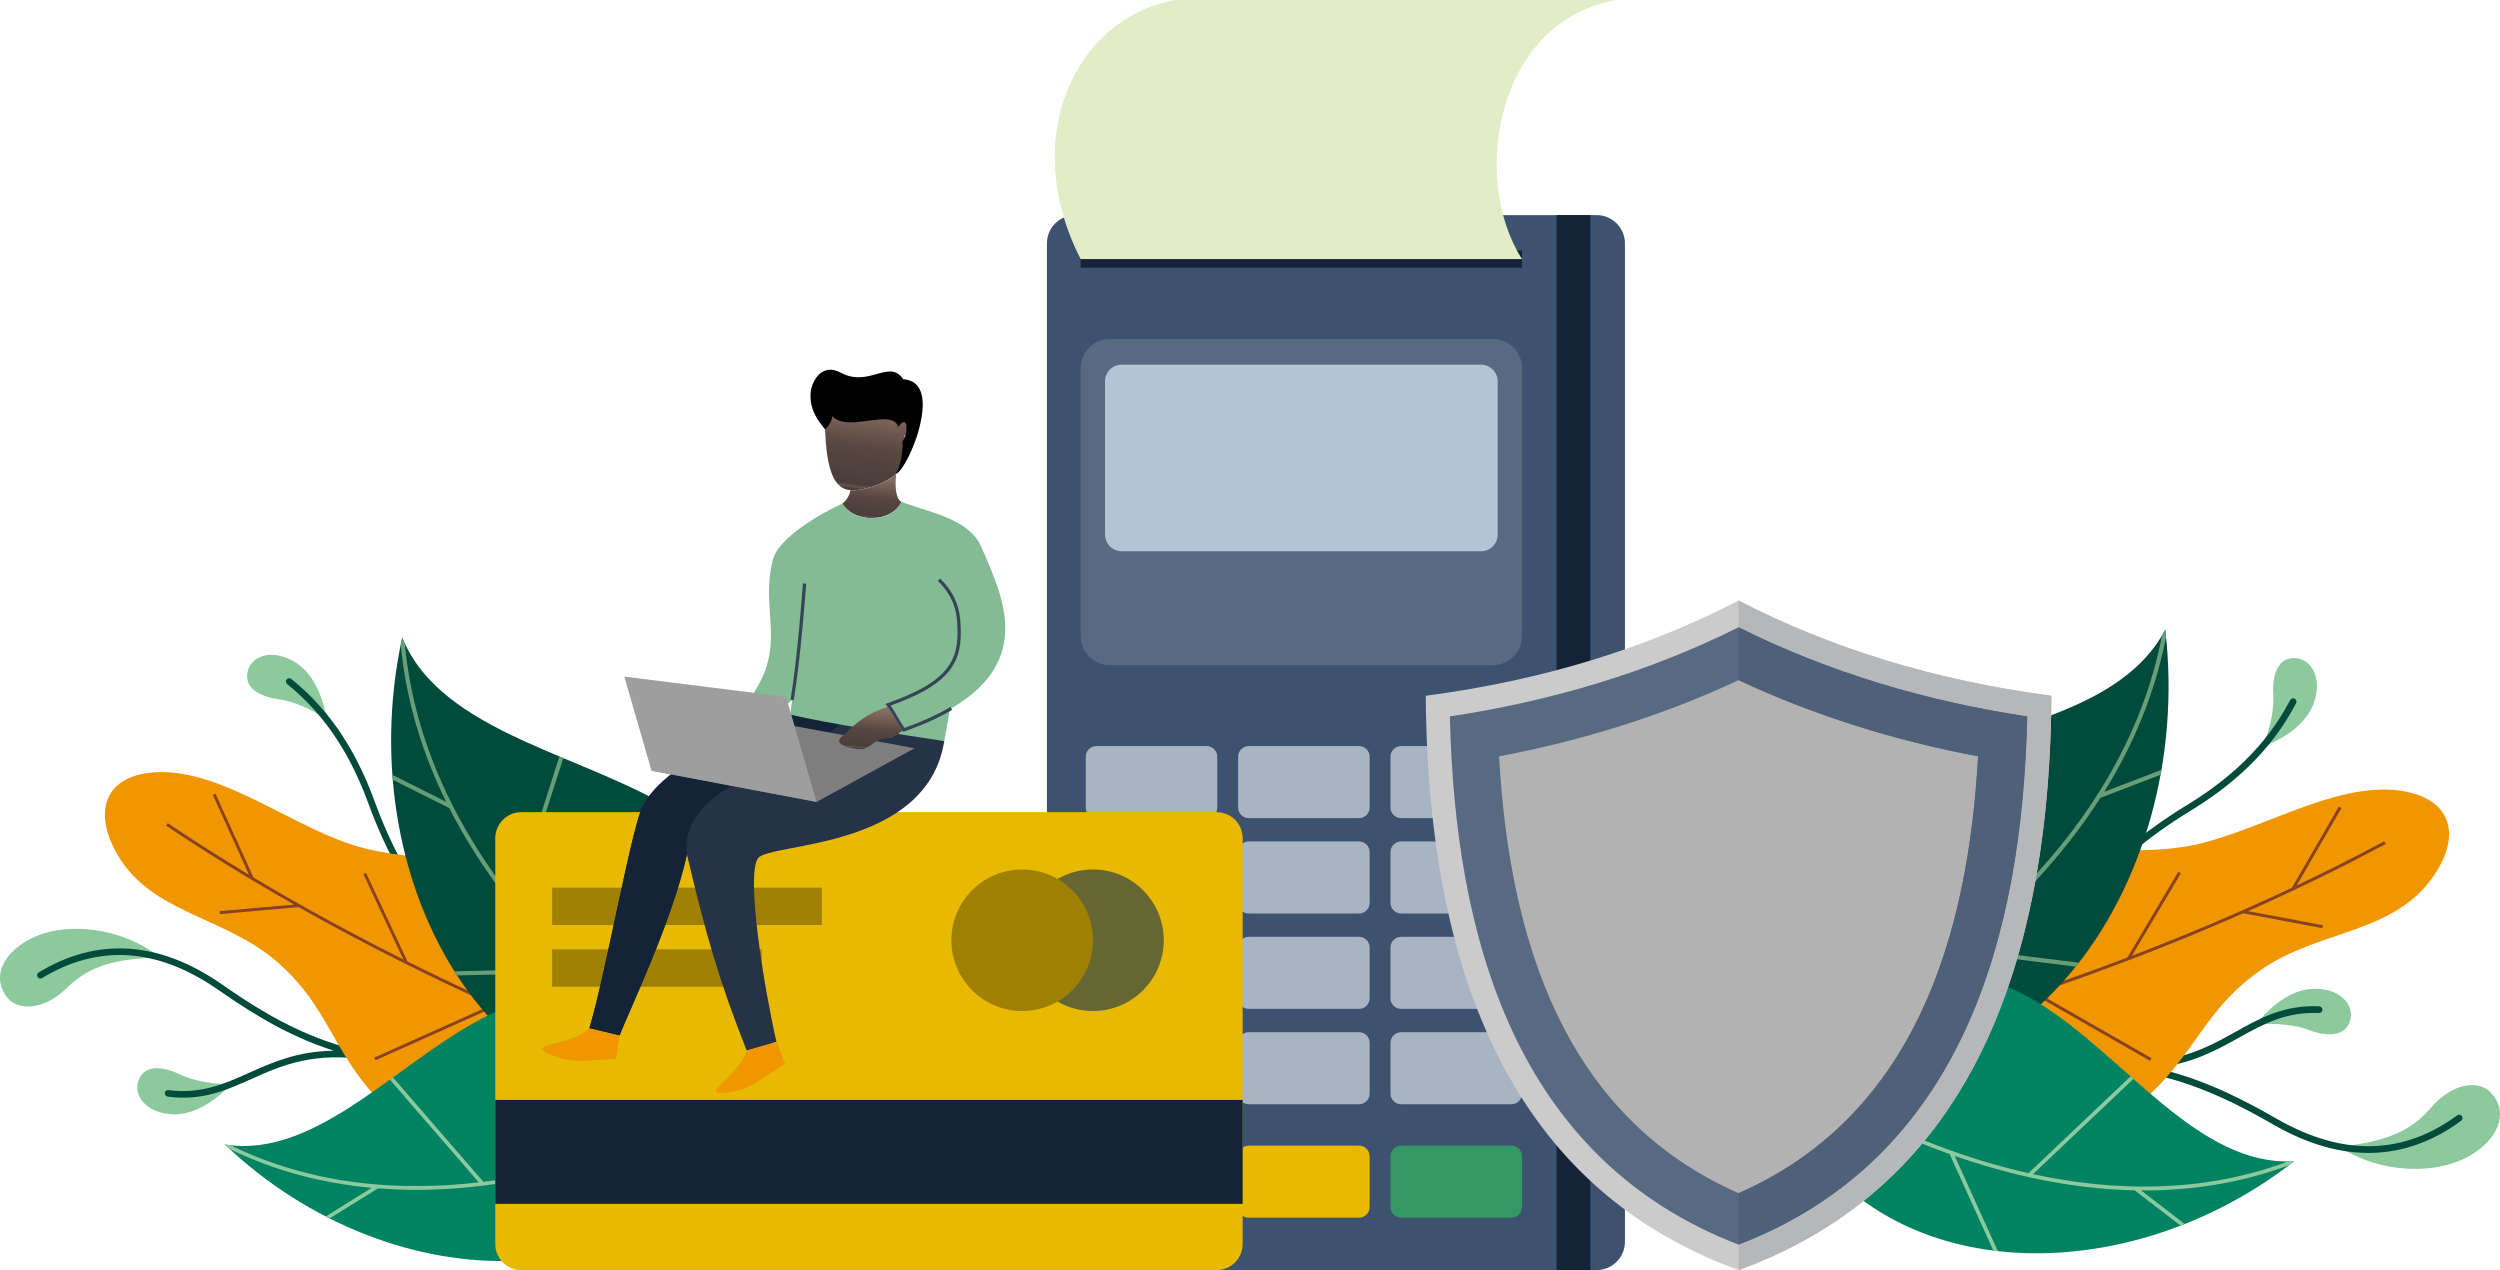 <?xml version="1.0" encoding="UTF-8"?>
<!DOCTYPE svg PUBLIC "-//W3C//DTD SVG 1.1//EN" "http://www.w3.org/Graphics/SVG/1.1/DTD/svg11.dtd">
<!-- Creator: CorelDRAW -->
<svg xmlns="http://www.w3.org/2000/svg" xml:space="preserve" width="7.507in" height="3.814in" version="1.1" style="shape-rendering:geometricPrecision; text-rendering:geometricPrecision; image-rendering:optimizeQuality; fill-rule:evenodd; clip-rule:evenodd"
viewBox="0 0 20687.21 10509.65"
 xmlns:xlink="http://www.w3.org/1999/xlink"
 xmlns:xodm="http://www.corel.com/coreldraw/odm/2003">
 <defs>
  <style type="text/css">
   <![CDATA[
    .fil26 {fill:black}
    .fil4 {fill:#004B3C}
    .fil6 {fill:#008362}
    .fil28 {fill:#142337}
    .fil27 {fill:#263347}
    .fil15 {fill:#339866}
    .fil8 {fill:#3D526F}
    .fil10 {fill:#576A82}
    .fil22 {fill:#666633}
    .fil32 {fill:#7E7E7F}
    .fil29 {fill:#82BB94}
    .fil3 {fill:#884222}
    .fil0 {fill:#8CCA9E}
    .fil33 {fill:#9E9E9F}
    .fil23 {fill:#A08000}
    .fil12 {fill:#A9B4C3}
    .fil18 {fill:#B2B2B2}
    .fil11 {fill:#B5C3D6}
    .fil17 {fill:#CBCBCB}
    .fil13 {fill:#DF3D3D}
    .fil16 {fill:#E2ECC6}
    .fil14 {fill:#E7B900}
    .fil2 {fill:#F09600}
    .fil30 {fill:#FCE2B4}
    .fil1 {fill:#004B3C;fill-rule:nonzero}
    .fil9 {fill:#142337;fill-rule:nonzero}
    .fil31 {fill:#374457;fill-rule:nonzero}
    .fil20 {fill:#4F6179;fill-rule:nonzero}
    .fil5 {fill:#669E78;fill-rule:nonzero}
    .fil7 {fill:#8CCA9E;fill-rule:nonzero}
    .fil21 {fill:#A08000;fill-rule:nonzero}
    .fil19 {fill:#B5B7B9;fill-rule:nonzero}
    .fil34 {fill:url(#id0)}
    .fil25 {fill:url(#id1)}
    .fil24 {fill:url(#id2)}
   ]]>
  </style>
  <linearGradient id="id0" gradientUnits="userSpaceOnUse" x1="7191.19" y1="6198.98" x2="7219.36" y2="5887.08">
   <stop offset="0" style="stop-opacity:1; stop-color:#493E3B"/>
   <stop offset="0.027" style="stop-opacity:1; stop-color:#66544D"/>
   <stop offset="0.059" style="stop-opacity:1; stop-color:#493E3B"/>
   <stop offset="0.522" style="stop-opacity:1; stop-color:#584641"/>
   <stop offset="1" style="stop-opacity:1; stop-color:#846A5F"/>
  </linearGradient>
  <linearGradient id="id1" gradientUnits="userSpaceOnUse" xlink:href="#id0" x1="7197.52" y1="4286.63" x2="7230.76" y2="3960.26">
  </linearGradient>
  <linearGradient id="id2" gradientUnits="userSpaceOnUse" xlink:href="#id0" x1="7155.2" y1="4053.95" x2="7239.89" y2="3402.26">
  </linearGradient>
 </defs>
 <g id="Layer_x0020_1">
  <path class="fil0" d="M19447.57 8442.15c-42.54,157.44 -234.68,122.66 -336.51,82.48 -102.56,-40.34 -273.88,-65 -445.78,-44.92 150.25,-187.97 313,-289.31 468.55,-297.47 217.29,-11.44 350.97,122.56 313.73,259.91z"/>
  <path class="fil0" d="M20608.98 9037.69c-103.87,-106.24 -320.91,-74.4 -494.44,129.75 -176.29,207.41 -396.93,280.08 -754.11,321.64 322.14,219.99 817.48,247.43 1112.68,52.03 221.21,-146.42 278.94,-357.26 135.87,-503.42z"/>
  <path class="fil1" d="M19191.41 8326.69c15.35,0.66 27.28,13.64 26.63,28.91 -0.65,15.35 -13.56,27.27 -28.9,26.7 -276.26,-11.44 -461.62,92.03 -660.37,202.84 -191.09,106.56 -394.25,219.82 -699.4,250.11 325.97,73.41 628.2,201.86 1010.6,422.18 281.55,162.16 542.04,231.49 781.71,226.84 260.97,-5.14 498.03,-98.4 711.15,-255.26 12.41,-9.06 29.8,-6.44 38.86,5.88 9.15,12.41 6.46,29.8 -5.87,38.88 -222.28,163.47 -469.86,260.65 -743.01,266.04 -249.46,4.98 -519.59,-66.72 -810.62,-234.36 -500.32,-288.17 -862.14,-416.95 -1325.72,-471 -21.96,-2.04 -44.33,-4.41 -67.12,-7.18 -371.29,-36.84 -812.09,-30.38 -1438.07,-21.07 -324.35,4.82 -698.25,10.37 -1137.83,10.95 -15.35,0.08 -27.84,-12.41 -27.84,-27.69 0,-15.35 12.41,-27.76 27.76,-27.84 438.91,-0.58 812.74,-6.13 1137,-10.95 673.1,-10.04 1133.74,-16.82 1524.15,29.57 485.78,41.39 751.66,-106.82 997.12,-243.75 205.69,-114.73 397.67,-221.78 689.76,-209.78z"/>
  <path class="fil0" d="M18989.72 5445.23c-163.16,-6.13 -187,187.56 -178.91,296.74 8.08,109.83 -19.36,280.65 -89.66,438.66 224.23,-87.45 369.42,-212.64 423.56,-358.64 75.46,-203.98 -12.74,-371.38 -154.98,-376.76z"/>
  <path class="fil1" d="M18950.84 5792.85c7.11,-13.56 23.85,-18.87 37.4,-11.76 13.64,7.11 18.87,23.84 11.76,37.4 -105.34,201.94 -237.55,372.03 -387.14,518.28 -149.26,145.76 -316.18,268.09 -491.41,374.81 -699.23,425.85 -1114.95,970.02 -1521.37,1501.94 -219.58,287.43 -436.54,571.53 -694.41,832.34 -10.86,10.95 -28.43,10.95 -39.36,0.16 -10.94,-10.86 -10.94,-28.49 -0.16,-39.35 255.5,-258.37 471.33,-540.99 689.85,-827.03 409.43,-535.84 828.09,-1084.01 1536.47,-1515.41 171.57,-104.44 335.13,-224.31 481.45,-367.38 146.01,-142.58 274.7,-308.09 376.94,-503.99z"/>
  <path class="fil2" d="M14619.88 8832.72c212.39,803.92 2026.98,969.28 2740.35,541.64 804.9,-482.44 760.64,-931.56 1337.24,-1340.65 490.67,-348.11 1116.34,-296.83 1449.17,-797.96 228.89,-344.77 124.77,-635.38 -285.15,-693.27 -565.89,-79.87 -1229.37,379.79 -1794.35,465.29 -278.13,42.05 -525.47,27.35 -769.14,12.74 -290.95,-17.56 -576.58,-35.03 -902.97,44.02 -690.66,167.39 -1991.63,948.78 -1775.16,1768.21z"/>
  <path class="fil3" d="M14619.88 8832.72c1.14,4.08 2.44,8.01 3.67,12.09 19.27,-4 297.64,-61 746.85,-179.24l1023.41 696.13 14.13 -20.73 -1005.46 -683.89c377.26,-99.95 869.33,-241.7 1426.97,-430l961.11 550.37 12.49 -21.65 -942 -539.43c524.08,-177.84 1104.74,-396.36 1701.33,-659.47l654.65 123.38 4.58 -24.5 -618.96 -116.69c376.92,-167.32 759.83,-352.35 1138.55,-556.09l-11.84 -22.05c-240.49,129.35 -482.69,251.1 -723.98,365.67l369.74 -640.04 -21.56 -12.49 -387.96 671.39c-450.83,212.56 -897.83,399.63 -1324.07,562.78l405.35 -682.41 -21.48 -12.65 -421.52 709.52c-566.46,215.59 -1094.95,388.7 -1545.21,523.27l713.12 -1224.21 -21.56 -12.57 -726.59 1247.24c-812.83,241.46 -1362.39,355.05 -1403.7,363.55l-3.27 -0.74c1.14,4.49 2.04,8.98 3.19,13.48z"/>
  <path class="fil4" d="M14582.32 8850.04c-482.44,-1149.5 71.2,-1984.29 860.75,-2390.62 825.72,-424.96 2061.53,-467.17 2474.31,-1249.45 248.81,2137.8 -1231.39,4230.12 -3335.06,3640.07z"/>
  <path class="fil5" d="M17878.43 6410.68l-497.46 190.83c-319.62,499.51 -728.15,914.24 -1133.5,1246.35l954.58 118.08c-8.5,10.86 -16.9,21.63 -25.48,32.42l-967.08 -119.63c-744.64,601.08 -1468.78,923.06 -1599.18,978.67 -9.4,-2.53 -18.62,-4.74 -28,-7.35 -2.29,-5.48 -4.42,-10.86 -6.71,-16.34 6.54,-2.69 366.56,-149.67 849.41,-445.77l-342.4 -1698.64c10.37,-8.17 20.83,-16.09 31.28,-24.01l343.2 1702.9c390.74,-242.29 856.76,-580.19 1279.9,-1016.32l-270.21 -1264.14 33.81 -10.46 265.96 1243.73c515.26,-539.27 962.18,-1225.35 1124.02,-2063.49 9.22,-15.59 18.21,-31.36 26.78,-47.52 2.37,20.66 4.33,41.24 6.37,61.74 -92.77,475 -276.25,901.25 -511.42,1279.98l473.28 -181.61c-2.37,13.55 -4.73,27.11 -7.18,40.59z"/>
  <path class="fil6" d="M14623.22 8756.79c656.7,-909.67 1557.79,-876.52 2240.45,-461.21 713.93,434.26 1326.36,1362.95 2120.98,1312.65 -1525.53,1194.08 -3827.55,1039.99 -4361.43,-851.44z"/>
  <path class="fil7" d="M18043.96 10141.7l-380.04 -292.17c-533.72,-10.95 -1044.08,-129.75 -1489.36,-285.07l357.18 788c-12.34,-1.39 -24.59,-2.78 -36.84,-4.33l-361.82 -798.38c-811.27,-289.39 -1398.47,-694.01 -1502.34,-768.07 -2.45,-8.32 -5.15,-16.49 -7.52,-24.9 3.1,-4.42 6.29,-8.5 9.4,-12.82 5.06,3.75 287.02,211.08 741.05,442.66l1144.35 -1059.91c11.02,4.17 22.05,8.41 33.07,12.81l-1147.21 1062.54c369.5,186.1 847.85,385.18 1381.49,505.38l844.34 -800.66 23.93 21.07 -830.8 787.75c656.05,142.42 1393,163.4 2112.82,-105.74 16.25,-0.17 32.58,-0.66 49,-1.64 -14.7,11.51 -29.56,22.62 -44.42,33.88 -408.38,151.64 -822.05,210.85 -1223.32,208.07l361.58 278.05c-11.44,4.57 -22.95,9.06 -34.54,13.46z"/>
  <path class="fil8" d="M8896.97 1779.61l4315.3 0c128.6,0 233.87,105.16 233.87,233.78l0 8262.39c0,128.61 -105.27,233.79 -233.87,233.79l-4315.3 0c-128.69,0 -233.96,-105.18 -233.96,-233.79l0 -8262.39c0,-128.63 105.27,-233.78 233.96,-233.78z"/>
  <polygon class="fil9" points="12880.65,1779.61 13159.91,1779.61 13159.91,10509.57 12880.65,10509.57 "/>
  <path class="fil10" d="M9183.34 2804.99l3170.12 0c132.61,0 241.05,108.42 241.05,240.95l0 2216.94c0,132.61 -108.44,240.96 -241.05,240.96l-3170.12 0c-132.53,0 -241.05,-108.36 -241.05,-240.96l0 -2216.94c0,-132.53 108.52,-240.95 241.05,-240.95z"/>
  <path class="fil11" d="M9281.66 3017l2973.49 0c75.85,0 137.91,62.03 137.91,137.88l0 1268.38c0,75.82 -62.06,137.88 -137.91,137.88l-2973.49 0c-75.86,0 -137.92,-62.06 -137.92,-137.88l0 -1268.38c0,-75.85 62.06,-137.88 137.92,-137.88z"/>
  <path class="fil12" d="M9072.29 6173.38l912.53 0c48.34,0 87.94,39.6 87.94,87.94l0 420.45c0,48.35 -39.6,87.95 -87.94,87.95l-912.53 0c-48.42,0 -87.95,-39.6 -87.95,-87.95l0 -420.45c0,-48.34 39.53,-87.94 87.95,-87.94z"/>
  <path class="fil12" d="M10333.16 6173.38l912.45 0c48.41,0 88.02,39.6 88.02,87.94l0 420.45c0,48.35 -39.61,87.95 -88.02,87.95l-912.45 0c-48.42,0 -87.95,-39.6 -87.95,-87.95l0 -420.45c0,-48.34 39.53,-87.94 87.95,-87.94z"/>
  <path class="fil12" d="M11594.05 6173.38l912.44 0c48.42,0 88.02,39.6 88.02,87.94l0 420.45c0,48.35 -39.6,87.95 -88.02,87.95l-912.44 0c-48.42,0 -87.95,-39.6 -87.95,-87.95l0 -420.45c0,-48.34 39.53,-87.94 87.95,-87.94z"/>
  <path class="fil12" d="M9072.29 6962.6l912.53 0c48.34,0 87.94,39.53 87.94,87.94l0 420.38c0,48.42 -39.6,87.95 -87.94,87.95l-912.53 0c-48.42,0 -87.95,-39.53 -87.95,-87.95l0 -420.38c0,-48.41 39.53,-87.94 87.95,-87.94z"/>
  <path class="fil12" d="M9072.29 7751.74l912.53 0c48.34,0 87.94,39.6 87.94,87.94l0 420.46c0,48.42 -39.6,87.94 -87.94,87.94l-912.53 0c-48.42,0 -87.95,-39.52 -87.95,-87.94l0 -420.46c0,-48.34 39.53,-87.94 87.95,-87.94z"/>
  <path class="fil12" d="M9072.29 8540.96l912.53 0c48.34,0 87.94,39.6 87.94,87.95l0 420.45c0,48.34 -39.6,87.95 -87.94,87.95l-912.53 0c-48.42,0 -87.95,-39.61 -87.95,-87.95l0 -420.45c0,-48.35 39.53,-87.95 87.95,-87.95z"/>
  <path class="fil12" d="M10333.16 6962.6l912.45 0c48.41,0 88.02,39.53 88.02,87.94l0 420.38c0,48.42 -39.61,87.95 -88.02,87.95l-912.45 0c-48.42,0 -87.95,-39.53 -87.95,-87.95l0 -420.38c0,-48.41 39.53,-87.94 87.95,-87.94z"/>
  <path class="fil12" d="M10333.16 7751.74l912.45 0c48.41,0 88.02,39.6 88.02,87.94l0 420.46c0,48.42 -39.61,87.94 -88.02,87.94l-912.45 0c-48.42,0 -87.95,-39.52 -87.95,-87.94l0 -420.46c0,-48.34 39.53,-87.94 87.95,-87.94z"/>
  <path class="fil12" d="M10333.16 8540.96l912.45 0c48.41,0 88.02,39.6 88.02,87.95l0 420.45c0,48.34 -39.61,87.95 -88.02,87.95l-912.45 0c-48.42,0 -87.95,-39.61 -87.95,-87.95l0 -420.45c0,-48.35 39.53,-87.95 87.95,-87.95z"/>
  <path class="fil12" d="M11594.05 6962.6l912.44 0c48.42,0 88.02,39.53 88.02,87.94l0 420.38c0,48.42 -39.6,87.95 -88.02,87.95l-912.44 0c-48.42,0 -87.95,-39.53 -87.95,-87.95l0 -420.38c0,-48.41 39.53,-87.94 87.95,-87.94z"/>
  <path class="fil12" d="M11594.05 7751.74l912.44 0c48.42,0 88.02,39.6 88.02,87.94l0 420.46c0,48.42 -39.6,87.94 -88.02,87.94l-912.44 0c-48.42,0 -87.95,-39.52 -87.95,-87.94l0 -420.46c0,-48.34 39.53,-87.94 87.95,-87.94z"/>
  <path class="fil12" d="M11594.05 8540.96l912.44 0c48.42,0 88.02,39.6 88.02,87.95l0 420.45c0,48.34 -39.6,87.95 -88.02,87.95l-912.44 0c-48.42,0 -87.95,-39.61 -87.95,-87.95l0 -420.45c0,-48.35 39.53,-87.95 87.95,-87.95z"/>
  <path class="fil13" d="M9072.29 9479.62l912.53 0c48.34,0 87.94,39.6 87.94,87.95l0 420.45c0,48.35 -39.6,87.95 -87.94,87.95l-912.53 0c-48.42,0 -87.95,-39.6 -87.95,-87.95l0 -420.45c0,-48.35 39.53,-87.95 87.95,-87.95z"/>
  <path class="fil14" d="M10333.16 9479.62l912.45 0c48.41,0 88.02,39.6 88.02,87.95l0 420.45c0,48.35 -39.61,87.95 -88.02,87.95l-912.45 0c-48.42,0 -87.95,-39.6 -87.95,-87.95l0 -420.45c0,-48.35 39.53,-87.95 87.95,-87.95z"/>
  <path class="fil15" d="M11594.05 9479.62l912.44 0c48.42,0 88.02,39.6 88.02,87.95l0 420.45c0,48.35 -39.6,87.95 -88.02,87.95l-912.44 0c-48.42,0 -87.95,-39.6 -87.95,-87.95l0 -420.45c0,-48.35 39.53,-87.95 87.95,-87.95z"/>
  <polygon class="fil9" points="8942.29,2072.01 12594.51,2072.01 12594.51,2214.92 8942.29,2214.92 "/>
  <path class="fil16" d="M8942.29 2143.49l3652.23 0c-429.76,-668.85 -213.7,-1972.67 782.04,-2143.49l-3652.23 0c-823.77,146.51 -1296.88,1139.59 -782.04,2143.49z"/>
  <path class="fil17" d="M14386.74 4969.02c-755.74,391.2 -1614.05,659.53 -2588.8,788.06 20.01,2654.29 948.14,4155.65 2588.8,4752.49 1640.6,-596.84 2568.79,-2098.2 2588.8,-4752.49 -974.75,-128.53 -1833.05,-396.86 -2588.8,-788.06z"/>
  <path class="fil10" d="M16775.8 5927.75c-830.7,-125.26 -1636.26,-361.58 -2389.06,-737.69 -752.8,376.11 -1558.44,612.43 -2389.14,737.69 41.73,1828.24 541.31,3660.22 2389.14,4371.47 1847.84,-711.24 2347.42,-2543.23 2389.06,-4371.47z"/>
  <path class="fil18" d="M16368.66 6258.21c-684.45,-129.43 -1349.81,-334.79 -1981.92,-630.47 -632.11,295.68 -1297.46,501.05 -1981.91,630.47 83.86,1497.36 526.7,2975.12 1981.91,3614.99 1455.15,-639.87 1898.05,-2117.63 1981.92,-3614.99z"/>
  <path class="fil19" d="M14386.74 10509.57l0 -210.36c1847.84,-711.24 2347.42,-2543.23 2389.06,-4371.47 -830.7,-125.26 -1636.26,-361.58 -2389.06,-737.69l0 -221.03c755.75,391.2 1614.05,659.53 2588.8,788.06 -6.21,824.25 -100.02,1537.37 -275.59,2146.79 -3.27,11.51 -6.62,22.86 -9.97,34.3 -176.62,598.88 -433.12,1096.34 -763.82,1499.72 -6.94,8.5 -14.05,17.07 -21.07,25.49 -147.31,176.13 -308.92,333.98 -484.48,474.1 -303.85,242.61 -649.26,432.22 -1033.87,572.1z"/>
  <path class="fil20" d="M14386.74 10299.21l0 -426.01c1455.15,-639.87 1898.05,-2117.63 1981.92,-3614.99 -684.45,-129.43 -1349.81,-334.79 -1981.92,-630.47l0 -437.68c752.81,376.11 1558.37,612.43 2389.06,737.69 -41.64,1828.24 -541.22,3660.22 -2389.06,4371.47z"/>
  <path class="fil0" d="M1146.38 8939.13c55.29,-150.34 240.19,-99.79 336.36,-51.69 96.79,48.34 262.25,87.21 432.13,82.38 -163.18,170.92 -331.12,256 -484.02,250.61 -213.47,-7.59 -332.72,-150.16 -284.46,-281.3z"/>
  <path class="fil0" d="M61.78 8256.47c92.46,112.76 307.44,100.44 494.85,-84.36 190.35,-187.56 412.41,-239.74 765.44,-249.55 -296.17,-242.93 -778.33,-312.58 -1083.91,-146.82 -229,124.12 -303.73,325.33 -176.38,480.73z"/>
  <path class="fil1" d="M1387.03 9074.1c-14.97,-1.95 -25.52,-15.59 -23.59,-30.62 1.95,-14.86 15.66,-25.48 30.62,-23.51 269.23,34.95 459.49,-50.15 663.42,-141.44 196.14,-87.78 404.65,-181.03 705.7,-184.3 -312.45,-99.95 -596.96,-251.76 -952.04,-500.24 -261.38,-182.83 -510.17,-273.15 -745.01,-289.22 -255.72,-17.48 -495.64,53.24 -717.73,188.3 -12.85,7.83 -29.66,3.75 -37.46,-9.06 -7.82,-12.91 -3.73,-29.64 9.15,-37.49 231.49,-140.78 482.06,-214.51 749.73,-196.22 244.37,16.74 502.48,110.16 772.64,299.2 464.47,325 807.25,482.19 1256.08,575.03 21.29,3.92 43,8.17 65.08,12.81 359.99,68.1 791.7,99.79 1404.82,144.7 317.66,23.27 683.82,50.05 1113.89,87.37 15.02,1.3 26.12,14.53 24.79,29.56 -1.29,14.95 -14.52,26.05 -29.54,24.75 -429.37,-37.24 -795.5,-64.03 -1113.11,-87.3 -659.18,-48.26 -1110.39,-81.33 -1488.21,-160.46 -471.68,-82.31 -744.52,39.69 -996.38,152.46 -211.17,94.47 -408.18,182.67 -692.83,145.67z"/>
  <path class="fil0" d="M2049.06 5555.79c-37.36,155.72 144.61,216.06 251.32,229.3 107.38,13.39 266.65,72.67 405.36,170.82 -41.07,-232.64 -133.65,-396.44 -263.93,-476.71 -181.9,-111.96 -360.17,-59.37 -392.74,76.59z"/>
  <path class="fil1" d="M2376.36 5660.16c-11.69,-9.48 -13.55,-26.63 -4.08,-38.3 9.43,-11.67 26.58,-13.56 38.29,-4.08 174.23,140.28 312.62,300.25 424.65,472.47 111.7,171.64 197.39,355.86 266.45,545.14 275.48,754.93 719.57,1259.82 1153.75,1753.36 234.63,266.78 466.42,530.29 668.04,828.75 8.41,12.5 5.06,29.48 -7.48,37.9 -12.52,8.41 -29.51,5.06 -37.93,-7.44 -199.67,-295.68 -430.33,-557.8 -663.79,-823.19 -437.34,-497.21 -884.7,-1005.86 -1163.8,-1770.67 -67.59,-185.2 -151.56,-365.66 -261.13,-534.13 -109.28,-167.97 -243.92,-323.68 -412.97,-459.81z"/>
  <path class="fil2" d="M6200.28 9133.55c-285.2,765.06 -2074.41,751.51 -2730.16,264.74 -739.93,-549.23 -653.27,-983.81 -1177.12,-1439.14 -445.89,-387.62 -1062.23,-397.92 -1339.01,-919.8 -190.35,-358.88 -60.5,-632.84 345.62,-649.83 560.67,-23.44 1164.64,489.78 1708.51,627.87 587.35,149.11 1056.36,16.98 1628.45,216.96 658.64,230.19 1854.45,1119.28 1563.73,1899.19z"/>
  <path class="fil3" d="M6200.28 9133.55c-1.44,3.93 -3.16,7.59 -4.69,11.44 -18.46,-5.72 -285.06,-88.35 -712.55,-247.26l-1067.31 581.49 -11.77 -21.56 1048.59 -571.28c-359,-134.17 -826.14,-320.18 -1352.86,-557.98l-992.39 445.04 -10.08 -22.37 972.65 -436.22c-495,-224.31 -1041.29,-493.95 -1598.81,-808.66l-651.69 57.41 -2.12 -24.41 616.17 -54.3c-352.15,-199.81 -708.43,-417.6 -1058.8,-653.26l13.66 -20.42c222.49,149.68 447.39,292.01 672.13,427.24l-299.53 -661.1 22.37 -10.2 314.22 693.51c419.94,251.26 838.64,477.21 1239.45,677.85l-330.14 -705.94 22.24 -10.37 343.27 734.03c532.71,265.39 1032.42,485.54 1459.46,660.53l-578.59 -1265.12 22.27 -10.21 589.47 1288.89c770.94,314.46 1296.95,478.51 1336.57,490.76l3.2 -0.33c-1.51,4.24 -2.81,8.57 -4.39,12.81z"/>
  <path class="fil4" d="M6235.33 9154.04c582.46,-1076.65 122.16,-1945.82 -610.09,-2419.11 -765.83,-495.01 -1969.37,-655.55 -2297.07,-1459.8 -449.78,2064.96 794.39,4252.5 2907.16,3878.9z"/>
  <path class="fil5" d="M3250.19 6452.16l467.66 234.52c264.05,519.01 623.11,963.64 987.12,1327.35l-944.19 23.27c7.23,11.35 14.45,22.78 21.79,34.05l956.52 -23.51c669.61,659.22 1346.06,1043.83 1468.13,1110.7 9.41,-1.55 18.68,-2.77 28.11,-4.49 2.77,-5.06 5.36,-10.12 8.08,-15.27 -6.08,-3.27 -343.73,-181.69 -786.89,-517.63l498.7 -1626.8c-9.32,-8.97 -18.75,-17.79 -28.24,-26.53l-499.93 1630.95c-358.41,-274.46 -781.14,-649.76 -1152.53,-1116.76l386.29 -1209.2 -32.08 -13.46 -380.05 1189.67c-451.4,-576.67 -821.82,-1290.28 -898.94,-2124.9 -7.52,-16.08 -14.81,-32.33 -21.6,-48.99 -4.33,19.92 -8.22,39.85 -12.22,59.69 44.73,473.13 182.92,907.39 376.1,1300.16l-444.96 -223.17c0.98,13.48 2.02,26.94 3.12,40.34z"/>
  <path class="fil6" d="M6204.38 9059c-553.82,-952.29 -1437.53,-1006.92 -2144.8,-666.98 -739.64,355.46 -1427.79,1203.8 -2199.42,1077.89 1375.33,1314.2 3639.75,1385.9 4344.22,-410.91z"/>
  <path class="fil7" d="M2727.81 10082.09l399.67 -248.81c522.57,40.83 1032.71,-26.05 1482.92,-134.73l-425.24 735.49c12.17,-0.16 24.3,-0.41 36.43,-0.74l430.79 -745.13c820.67,-204.55 1433.55,-543.26 1542.25,-605.49 3.18,-7.92 6.6,-15.68 9.74,-23.69 -2.63,-4.57 -5.32,-8.9 -7.97,-13.39 -5.34,3.1 -300.86,178.5 -766.89,361.01l-1015.81 -1146.15c-11.21,2.94 -22.39,6.04 -33.56,9.22l1018.31 1149.09c-379.03,146.17 -865.7,294.54 -1398.76,360.44l-747.69 -863.94 -25.4 18.37 735.64 849.98c-654.84,75.78 -1376.97,25.15 -2054.34,-307.28 -15.88,-1.79 -31.79,-3.84 -47.76,-6.44 13.24,12.74 26.73,24.99 40.13,37.48 384.44,187.65 782.9,285.39 1175.33,321.41l-380.24 236.81c10.8,5.56 21.61,11.02 32.43,16.49z"/>
  <path class="fil14" d="M4313.41 6720.23l5754.37 0c118.32,0 215.09,96.68 215.09,214.93l0 3359.56c0,118.24 -96.77,214.93 -215.09,214.93l-5754.37 0c-118.27,0 -215.02,-96.68 -215.02,-214.93l0 -3359.56c0,-118.24 96.75,-214.93 215.02,-214.93z"/>
  <polygon class="fil9" points="4098.39,9101.46 10282.86,9101.46 10282.86,9961.48 4098.39,9961.48 "/>
  <polygon class="fil21" points="4569.04,7345 6800.8,7345 6800.8,7653.99 4569.04,7653.99 "/>
  <polygon class="fil21" points="4569.04,7855.52 6303.35,7855.52 6303.35,8164.51 4569.04,8164.51 "/>
  <path class="fil22" d="M9044.27 7194.59c323.53,0 585.82,262.12 585.82,585.48 0,323.37 -262.28,585.57 -585.82,585.57 -323.52,0 -585.82,-262.2 -585.82,-585.57 0,-323.36 262.3,-585.48 585.82,-585.48z"/>
  <path class="fil23" d="M8458.46 7194.59c323.53,0 585.82,262.12 585.82,585.48 0,323.37 -262.28,585.57 -585.82,585.57 -323.52,0 -585.81,-262.2 -585.81,-585.57 0,-323.36 262.28,-585.48 585.81,-585.48z"/>
  <path class="fil24" d="M7023.81 4054.32c124.94,17.65 368.04,-75.58 421.77,-170.47 29.88,-52.71 41.73,-159.6 39.36,-281.76 60.26,-38.6 117.02,-96.88 94.39,-170.71 -7.27,-24.02 -57.73,-28.51 -108.44,-20.2 -3.68,-30.23 -8.17,-60.22 -13.23,-89.46 -237.38,-7.99 -406,28.86 -643.3,20.89 23.51,208.45 -11.11,680.61 209.45,711.72z"/>
  <path class="fil25" d="M7036.06 4055.71c-4.24,50.33 -43.84,94.72 -65.16,111.32 39.61,70.38 132.46,119.82 240.81,119.82 115.63,0 213.7,-56.28 248,-134.35 0,0 -65.57,-15.81 -44.18,-231.82 -81.98,77.52 -268.65,143.92 -379.46,135.04z"/>
  <path class="fil26" d="M7474.32 3137.82c-115.7,-172.65 -282.62,71.87 -516.07,-53.87 -168.29,-90.57 -243.02,88.98 -249.71,157.11 -14.45,147.81 61.16,238.68 118.16,310.86 28.74,-23.74 61.65,-74.09 59.7,-109.78 130.08,143.29 494.35,-70.47 547.19,90.09 80.92,-115.74 84.92,46.56 35.67,119.17 -1.14,110.3 -8.65,167.13 -53.73,269.27 61.32,-29.83 153.85,-235.15 188.87,-368.7 84.19,-320.36 -16.82,-407.38 -130.08,-414.15z"/>
  <path class="fil27" d="M7813.53 6132.21c-142.49,899.14 -1438.97,838.79 -1539.57,967.73 -106.52,136.45 55.03,1104.83 151.14,1520.3 -80.59,28.67 -165.73,52.18 -246.37,72.27 -218.19,-551.44 -332.78,-932.7 -494.31,-1622.79 -120.91,553.97 -486.44,1311.67 -558.26,1499.32 -120.94,-30.22 -128.43,-30.71 -249.38,-60.84 130.38,-424.95 353.73,-1684.12 444.92,-1846.37 200.62,-357.17 837.69,-602.15 1217.4,-748.39 399.63,-30.63 874.72,75.12 1274.44,218.76z"/>
  <path class="fil28" d="M5684.42 7069.73c-120.91,553.97 -486.44,1311.67 -558.26,1499.32 -120.94,-30.22 -128.74,-29.72 -249.69,-59.93 130.37,-424.87 354.03,-1685.02 445.22,-1847.27 200.62,-357.17 837.69,-602.15 1217.4,-748.39 103.87,-7.92 212.89,-6.69 324.35,2.04 62.71,22.13 100.36,37.96 99.7,43.68 -3.99,33.57 -170.09,219.09 -770.94,475.98 -600.87,256.82 -507.78,634.57 -507.78,634.57z"/>
  <path class="fil29" d="M6587.93 4679.17c18.78,403.83 11.1,808.12 -48.84,1234.29 359.38,81.49 855.2,154.33 1274.44,218.76 78.3,-412.05 161.35,-998.59 175.49,-1436.93l-529.22 -542.76 -0.09 0c-34.37,78.03 -132.44,134.3 -248,134.3 -108.36,0 -201.2,-49.42 -240.81,-119.78l-382.97 512.14z"/>
  <path class="fil2" d="M4876.49 8509.12c-143.65,142.49 -497.14,125.42 -358.96,198.18 163.79,86.23 271.05,77.16 581.17,54.05 5.59,-66.95 21.84,-125.42 27.45,-192.3l-249.67 -59.93z"/>
  <path class="fil2" d="M6178.75 8692.52c-53.65,194.99 -368.73,356.1 -212.64,350.47 185.01,-6.78 273.51,-68.02 530.93,-242.28 -28.42,-60.92 -43.44,-119.63 -71.95,-180.47l-246.35 72.27z"/>
  <path class="fil30" d="M6238.38 5730.79l156.51 172.3c-51.2,56.59 -68.84,126.9 -71.37,194.67 -2.69,70.97 -68.35,-16.65 -87.46,-64.34 -76.58,74.14 -73.91,99.95 -123.97,174.66 -60.16,48.51 -126.48,-174.17 -106.25,-206.52 56.14,-89.9 124.71,-167.07 232.55,-270.77z"/>
  <path class="fil29" d="M7435.04 4567.67c8.25,-138.4 16.49,-276.78 24.66,-415.18 236.97,90.6 560.01,139.3 660.12,372.15 196.97,458.07 527.02,1101.46 -640.11,1514.73 -47.77,-64.19 -83.37,-143.97 -131.14,-208.14 451.81,-159.4 592.59,-319.78 588.18,-600.27 -2.94,-185.36 -8.01,-410.79 -501.71,-663.28z"/>
  <path class="fil29" d="M7020.87 4375.39c-16.65,-69.43 -33.31,-138.93 -49.97,-208.36 -164.38,72.1 -529.46,279.73 -575.85,464.09 -105.92,421.75 112.36,686.47 -156.67,1099.67 31.32,79.78 83.83,137.75 156.51,172.3 404.04,-214.35 253.21,-457.04 393.75,-1146.1 77.41,-127.21 154.83,-254.36 232.23,-381.59z"/>
  <path class="fil31" d="M7878.93 5873.61c-53.89,31.68 -113.42,62.46 -178.83,92.19 -65.57,29.73 -137.44,58.63 -215.9,86.4l-9.4 3.34 -5.96 -8.08c-24.5,-32.82 -45.48,-69.16 -66.47,-105.34 -20.74,-35.76 -41.4,-71.61 -64.76,-102.8l-10.94 -14.78 17.31 -6.13c223.91,-78.97 370.4,-157.84 459.98,-251.26 88.27,-92.19 121.34,-199.41 119.23,-335.93l0 -0.09c-0.9,-62.71 -2.29,-130.17 -22.95,-201.04 -20.58,-70.6 -60.84,-145.48 -139.8,-224l19.11 -19.2c82.72,82.24 125.02,161.11 146.73,235.6 21.72,74.3 23.03,143.72 24.01,208.22 2.29,143.89 -32.91,257.23 -126.81,355.21 -90.31,94.32 -235.01,173.68 -453.36,252 20.01,28.9 37.89,59.7 55.77,90.55 18.87,32.67 37.89,65.41 58.8,94.73 74.15,-26.54 142.17,-53.98 204.31,-82.14 64.91,-29.57 123.55,-59.86 176.21,-90.73l13.71 23.27z"/>
  <polygon class="fil32" points="6232.5,5944.73 7567.66,6191.26 6756.96,6635.47 5391.22,6376.94 "/>
  <polygon class="fil33" points="5165.93,5598.5 6504.96,5766.39 6756.96,6635.47 5391.22,6376.94 "/>
  <path class="fil31" d="M6671.21 4829.23c-0.16,1.76 -44.09,616.33 -102.89,964.27l-26.78 -4.49c58.46,-345.74 102.4,-960.16 102.48,-961.93l27.19 2.15z"/>
  <path class="fil34" d="M7469.34 6045.09l-124.12 -195.41c-220.23,68.76 -293.48,174.75 -376.36,241.95 -103.38,83.78 142.99,116.03 179.33,105.17 68.76,-20.57 96.11,-93.49 208.06,-87.7 39.61,2.05 72.27,-39.68 113.1,-64.01z"/>
 </g>
</svg>
